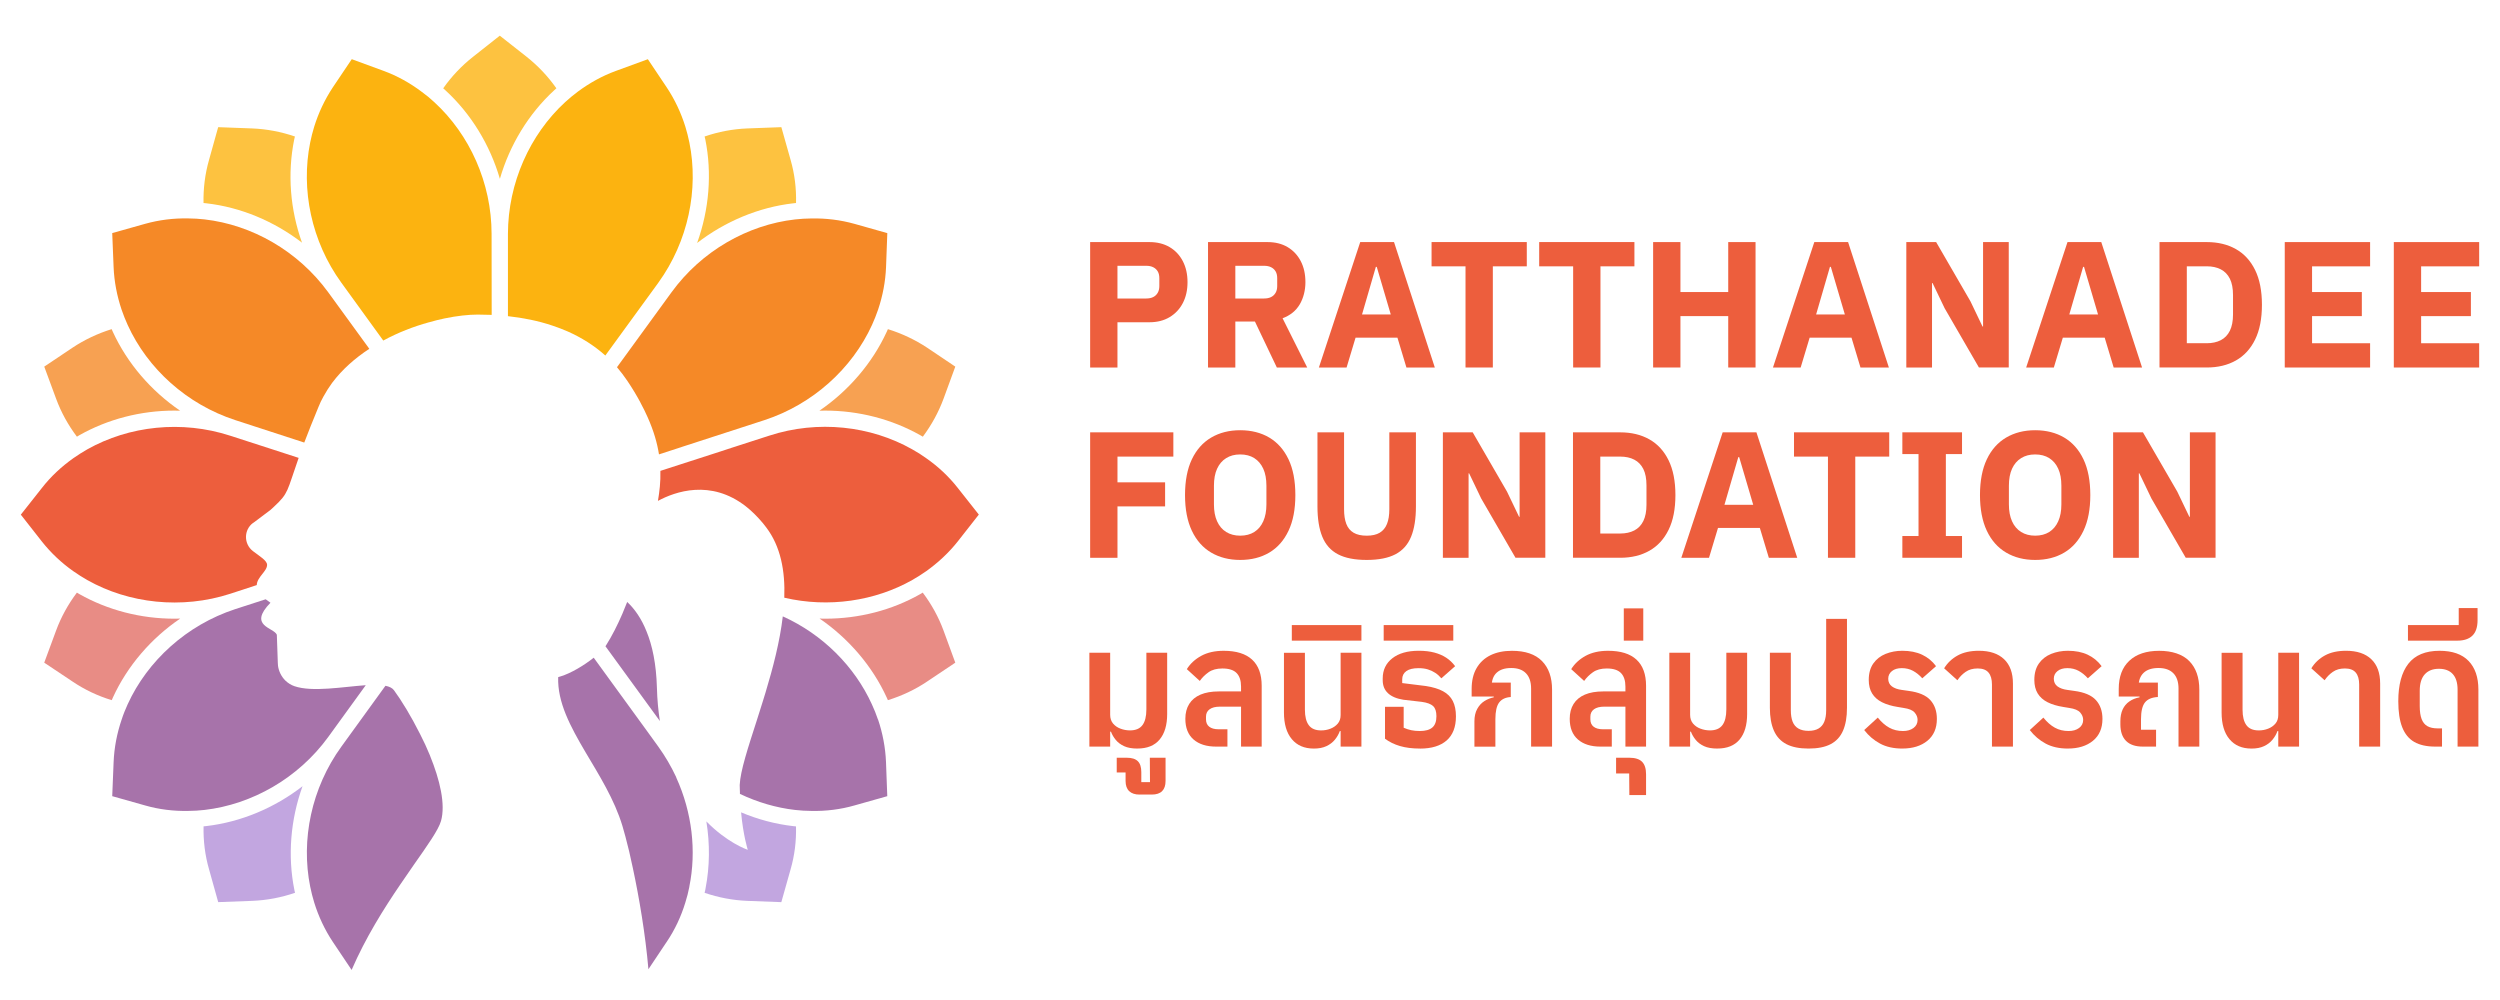 <?xml version="1.0" encoding="UTF-8"?>
<svg xmlns="http://www.w3.org/2000/svg" version="1.1" viewBox="0 0 1200 480">
  <defs>
    <style>
      .cls-1 {
        fill: #a773aa;
      }

      .cls-2 {
        fill: #ed5e3d;
      }

      .cls-3 {
        fill: #e88c85;
      }

      .cls-4 {
        fill: #fcb310;
      }

      .cls-5 {
        fill: #fdc240;
      }

      .cls-6 {
        fill: #f7a152;
      }

      .cls-7 {
        fill: #c2a6e0;
      }

      .cls-8 {
        fill: #f58927;
      }
    </style>
  </defs>
  <!-- Generator: Adobe Illustrator 28.6.0, SVG Export Plug-In . SVG Version: 1.2.0 Build 709)  -->
  <g>
    <g id="artwork">
      <g>
        <g>
          <g>
            <g id="_x3C_Radial_Repeat_x3E_">
              <path class="cls-7" d="M141.29,427.17c.09.47.19.9.33,1.37-6.61,2.27-13.51,3.59-20.54,3.87l-16.34.61-4.39-15.73c-1.94-6.71-2.79-13.65-2.64-20.64.47-.05.9-.09,1.37-.14,16.62-1.94,32.73-8.74,46.14-19.13-5.76,15.96-7.22,33.44-3.92,49.77Z"/>
            </g>
            <g id="_x3C_Radial_Repeat_x3E_-2" data-name="_x3C_Radial_Repeat_x3E_">
              <path class="cls-3" d="M54.2,334.8c-.19.43-.38.85-.57,1.28-6.66-2.03-12.99-5.01-18.8-8.93l-13.6-9.07,5.67-15.35c2.41-6.56,5.81-12.7,10.01-18.28.38.24.8.47,1.18.71,13.65,7.7,29.42,11.81,45.67,11.81.9,0,1.84,0,2.74-.05-13.98,9.49-25.36,22.72-32.3,37.87Z"/>
            </g>
            <g id="_x3C_Radial_Repeat_x3E_-3" data-name="_x3C_Radial_Repeat_x3E_">
              <path class="cls-6" d="M86.46,197.14c-.94-.05-1.79-.05-2.74-.05-16.2,0-31.97,4.11-45.62,11.81-.42.24-.8.47-1.18.71-4.2-5.57-7.6-11.71-10.01-18.28l-5.67-15.35,13.6-9.11c5.76-3.83,12.09-6.8,18.75-8.88.19.43.38.85.57,1.28,6.94,15.11,18.32,28.33,32.3,37.87Z"/>
            </g>
            <g id="_x3C_Radial_Repeat_x3E_-4" data-name="_x3C_Radial_Repeat_x3E_">
              <path class="cls-5" d="M99.11,97.59c-.47-.05-.94-.09-1.42-.14-.14-6.94.71-13.93,2.64-20.68l4.39-15.73,16.34.61c6.99.28,13.88,1.61,20.5,3.87-.14.42-.24.9-.33,1.37-3.35,16.58-1.94,33.72,3.73,49.59-13.41-10.29-29.37-17-45.86-18.89Z"/>
            </g>
            <g id="_x3C_Radial_Repeat_x3E_-5" data-name="_x3C_Radial_Repeat_x3E_">
              <path class="cls-5" d="M239.94,85.83c-4.77-16.34-13.84-31.22-26.16-42.5-.33-.33-.66-.61-1.04-.94,4.01-5.71,8.83-10.81,14.36-15.16l12.8-10.11,12.85,10.11c5.48,4.34,10.3,9.44,14.31,15.16-.33.33-.71.61-1.04.94-12.28,11.29-21.35,26.21-26.07,42.5Z"/>
            </g>
            <g id="_x3C_Radial_Repeat_x3E_-6" data-name="_x3C_Radial_Repeat_x3E_">
              <path class="cls-5" d="M334.62,116.62c5.76-15.96,7.23-33.39,3.92-49.73-.09-.47-.19-.94-.33-1.37,6.61-2.27,13.51-3.59,20.5-3.87l16.34-.61,4.44,15.73c1.94,6.75,2.79,13.7,2.6,20.68-.43.05-.9.09-1.32.14-16.58,1.89-32.73,8.69-46.14,19.03Z"/>
            </g>
            <g id="_x3C_Radial_Repeat_x3E_-7" data-name="_x3C_Radial_Repeat_x3E_">
              <path class="cls-6" d="M458.54,175.98l-5.62,15.35c-2.41,6.56-5.81,12.7-9.96,18.28-.38-.24-.8-.47-1.23-.71-13.69-7.7-29.47-11.81-45.67-11.81-.9,0-1.84,0-2.74.05,13.93-9.54,25.36-22.76,32.3-37.87.19-.42.38-.85.57-1.28,6.66,2.08,12.99,5.05,18.8,8.88l13.55,9.11Z"/>
            </g>
            <g id="_x3C_Radial_Repeat_x3E_-8" data-name="_x3C_Radial_Repeat_x3E_">
              <path class="cls-3" d="M458.54,318.08l-13.55,9.07c-5.81,3.92-12.14,6.85-18.8,8.93-.19-.43-.38-.85-.57-1.28-6.89-15.06-18.28-28.33-32.25-37.92.9.09,1.84.09,2.74.09,16.2,0,31.97-4.06,45.62-11.81.38-.24.8-.47,1.18-.71,4.2,5.57,7.6,11.71,10.01,18.28l5.62,15.35Z"/>
            </g>
            <g id="_x3C_Radial_Repeat_x3E_-9" data-name="_x3C_Radial_Repeat_x3E_">
              <path class="cls-7" d="M382.08,396.66c.19,6.99-.66,13.93-2.6,20.64l-4.44,15.73-16.34-.61c-6.99-.28-13.88-1.61-20.5-3.87.14-.47.24-.9.33-1.37l.14-.8c2.03-10.48,2.12-21.39.38-32.11,9.78,10.01,19.03,13.36,19.88,13.65-.09-.43-2.17-6.75-3.21-17.99,8.08,3.4,16.43,5.62,24.98,6.61.47.05.9.09,1.37.14Z"/>
            </g>
          </g>
          <g>
            <g id="_x3C_Radial_Repeat_x3E_-10" data-name="_x3C_Radial_Repeat_x3E_">
              <path class="cls-2" d="M469.83,247l-10.11,12.89c-4.3,5.43-9.44,10.2-15.11,14.26-2.17,1.51-4.39,2.93-6.71,4.25-17.9,10.11-40.19,13.46-61.44,8.5.47-12.85-1.75-24.65-8.69-33.77-.61-.76-1.18-1.51-1.75-2.22l-.05-.05c-2.6-3.07-5.24-5.67-7.89-7.74l-.05-.05c-16.91-13.18-34-7.08-42.22-2.64.76-4.49,1.32-9.16,1.18-14.36v-.05l24.56-7.93,3.97-1.28,5.9-1.94,17.85-5.76c23.33-7.6,48.64-4.72,68.57,6.56,2.31,1.28,4.58,2.69,6.71,4.25,5.71,3.97,10.86,8.78,15.16,14.26l10.11,12.8Z"/>
            </g>
            <g id="_x3C_Radial_Repeat_x3E_-11" data-name="_x3C_Radial_Repeat_x3E_">
              <path class="cls-1" d="M316.73,346.08l-26.12-35.89c.09-.09.19-.24.24-.33,2.98-4.68,5.62-10.01,7.89-15.25.8-1.89,1.56-3.78,2.31-5.67,3.59,3.35,6.8,7.93,9.26,14.07,2.83,6.85,4.68,15.68,5.01,27.06.14,5.76.66,11.05,1.42,16.01Z"/>
              <path class="cls-1" d="M425.91,382.16l-15.73,4.44c-6.75,1.94-13.74,2.79-20.73,2.64-2.64,0-5.24-.19-7.84-.47-9.07-1.04-17.99-3.68-26.45-7.7v-.99c0-.28,0-.66-.05-1.23v-.05c-.05-.66-.05-1.27-.05-1.98.28-6.75,4.01-17.99,8.31-31.36.57-1.84,1.18-3.73,1.79-5.67.33-1.09.71-2.17,1.04-3.31.43-1.37.85-2.74,1.28-4.16,3.54-11.76,6.85-24.37,8.26-36.46,19.17,8.64,34.47,24.04,42.74,42.17,1.13,2.41,2.08,4.82,2.93,7.32h.05c2.22,6.61,3.54,13.51,3.82,20.45l.61,16.34Z"/>
            </g>
            <g id="_x3C_Radial_Repeat_x3E_-12" data-name="_x3C_Radial_Repeat_x3E_">
              <path class="cls-1" d="M330.89,425.61v.05c-.52,2.55-1.13,5.1-1.94,7.6-2.03,6.66-5.01,13.03-8.93,18.84l-.52.76-8.26,12.37c-1.46-16.86-4.44-34.38-7.46-48.5-1.18-5.71-2.41-10.86-3.59-15.21-.52-1.84-.99-3.54-1.42-5.05-3.87-12.8-11.19-24.37-17.76-35.47-7.23-12.28-13.51-23.94-13.08-35.99.42-.09.85-.24,1.28-.38,4.77-1.46,11.1-5.19,15.77-8.93l8.17,11.24,17.24,23.71,5.57,7.7c3.35,4.63,6.19,9.54,8.59,14.64.05.09.05.19.09.33,7.56,16.62,9.73,35.18,6.23,52.28Z"/>
            </g>
            <g id="_x3C_Radial_Repeat_x3E_-13" data-name="_x3C_Radial_Repeat_x3E_">
              <path class="cls-1" d="M211.65,394.16c-1.23,4.25-6.37,11.48-13.03,20.97-2.08,2.98-4.25,6.14-6.56,9.54-7.84,11.52-16.58,25.41-23.28,40.9l-9.02-13.46c-3.87-5.81-6.85-12.18-8.92-18.84-.76-2.5-1.42-5.05-1.94-7.65-4.53-22.43.57-47.41,14.97-67.25l20.35-28.1.8-1.09c1.89.38,3.31,1.04,4.11,2.17,3.64,4.96,8.22,12.47,12.42,20.83,0,.05.05.05.05.09,1.75,3.4,3.35,6.85,4.82,10.44v.05c4.68,11.52,7.56,23.33,5.24,31.4Z"/>
            </g>
            <g id="_x3C_Radial_Repeat_x3E_-14" data-name="_x3C_Radial_Repeat_x3E_">
              <path class="cls-1" d="M175.57,328.89l-18.04,24.89c-14.4,19.79-36.6,32.35-59.36,34.99-2.6.28-5.24.47-7.89.47-6.99.14-13.98-.71-20.68-2.64l-15.73-4.44.66-16.29c.28-6.99,1.61-13.88,3.87-20.5.8-2.5,1.79-4.91,2.88-7.32,9.54-20.87,28.29-38.02,51.62-45.67l14.59-4.72h.05c.66.52,1.42,1.09,2.27,1.65-10.91,11.24,1.61,11.85,3.07,15.35l.47,13.55c0,.47.05.9.09,1.32v.05c.38,2.69,1.61,5.15,3.49,7.04l.05.05c1.23,1.18,2.69,2.13,4.34,2.69,8.64,2.98,23.33.28,34.24-.47Z"/>
            </g>
            <g id="_x3C_Radial_Repeat_x3E_-15" data-name="_x3C_Radial_Repeat_x3E_">
              <path class="cls-2" d="M143.36,219.76c-5.71,16.25-4.77,16.86-11.76,23.38-.52.47-1.09,1.04-1.75,1.61-2.79,2.08-5.48,4.11-8.22,6.19h-.09s-.03.02-.05.04c-4.55,3.35-4.54,10.14-.06,13.57,3.19,2.45,6.68,4.46,6.77,6.51.09,3.16-4.82,5.86-4.96,9.78l-12.7,4.16c-23.33,7.56-48.69,4.68-68.62-6.56-2.31-1.32-4.58-2.74-6.71-4.25-5.71-4.01-10.81-8.83-15.11-14.26l-10.11-12.89,10.11-12.8c4.3-5.53,9.44-10.29,15.11-14.31,2.17-1.51,4.39-2.93,6.71-4.25,19.98-11.24,45.29-14.12,68.62-6.52l18.56,6,14.26,4.63Z"/>
            </g>
            <g id="_x3C_Radial_Repeat_x3E_-16" data-name="_x3C_Radial_Repeat_x3E_">
              <path class="cls-8" d="M177.27,167.43c-6.8,4.44-12.99,9.87-17.85,16.34-1.51,2.08-2.93,4.3-4.16,6.56-.94,1.61-1.7,3.31-2.41,5.05-2.83,6.8-5.01,12.37-6.8,17.05l-33.1-10.77c-23.33-7.6-42.17-24.79-51.66-45.67-1.09-2.41-2.08-4.86-2.93-7.37-2.22-6.61-3.54-13.46-3.83-20.4l-.66-16.34,15.77-4.44c6.75-1.89,13.7-2.74,20.68-2.6,2.6,0,5.24.19,7.84.47,22.76,2.6,44.91,15.16,59.36,34.95l19.74,27.15Z"/>
            </g>
            <g id="_x3C_Radial_Repeat_x3E_-17" data-name="_x3C_Radial_Repeat_x3E_">
              <path class="cls-4" d="M236.02,151.14c-2.22-.05-4.44-.14-6.66-.14-4.53,0-10.01.61-15.96,1.84-2.46.52-4.96,1.13-7.56,1.89h-.05c-7.18,1.98-14.69,4.86-21.82,8.74l-20.12-27.77c-14.4-19.83-19.5-44.82-14.97-67.25.52-2.6,1.18-5.15,1.94-7.65,2.08-6.66,5.05-12.99,8.92-18.84l9.11-13.55,15.3,5.62c6.56,2.41,12.66,5.81,18.23,10.01,2.12,1.51,4.16,3.21,6.09,5.01,16.91,15.49,27.49,38.72,27.49,63.23l.05,38.87Z"/>
            </g>
            <g id="_x3C_Radial_Repeat_x3E_-18" data-name="_x3C_Radial_Repeat_x3E_">
              <path class="cls-4" d="M315.97,135.7v.05l-25.41,34.9c-5.43-4.86-11.52-8.64-17.99-11.52-2.41-1.04-4.82-1.98-7.27-2.79-6.94-2.36-14.21-3.78-21.49-4.58v-39.48c.05-24.51,10.58-47.74,27.44-63.23,1.94-1.79,4.01-3.49,6.09-5.05,5.62-4.16,11.71-7.56,18.28-9.96l15.35-5.62,9.07,13.55c3.87,5.81,6.85,12.18,8.93,18.84.76,2.5,1.42,5.05,1.94,7.65,4.53,22.43-.57,47.41-14.92,67.25Z"/>
            </g>
            <g id="_x3C_Radial_Repeat_x3E_-19" data-name="_x3C_Radial_Repeat_x3E_">
              <path class="cls-8" d="M425.91,111.89l-.61,16.34c-.28,6.94-1.6,13.79-3.82,20.4-.85,2.5-1.84,4.96-2.93,7.37-9.54,20.87-28.38,38.06-51.66,45.67l-39.15,12.7-2.41.8-9.02,2.93c-.85-5.38-2.5-11.24-5.43-17.8-.99-2.27-2.17-4.63-3.49-7.08v-.05c-1.75-3.26-3.78-6.66-6.19-10.25-1.61-2.36-3.26-4.58-5.05-6.66l26.16-35.94c14.4-19.83,36.55-32.4,59.31-34.99,2.6-.28,5.24-.47,7.84-.47,7.04-.14,13.98.71,20.73,2.6l15.73,4.44Z"/>
            </g>
          </g>
        </g>
        <g>
          <g>
            <path class="cls-2" d="M523.27,176.4v-60.2h28.46c3.74,0,6.97.81,9.7,2.42,2.73,1.61,4.84,3.87,6.34,6.77,1.5,2.91,2.24,6.25,2.24,10.05s-.75,7.13-2.24,10.01c-1.5,2.88-3.61,5.13-6.34,6.77-2.73,1.64-5.97,2.46-9.7,2.46h-15.35v21.73h-13.11ZM536.38,143.28h13.8c1.32,0,2.44-.23,3.36-.69.92-.46,1.64-1.14,2.16-2.03.52-.89.78-1.97.78-3.23v-3.8c0-1.32-.26-2.42-.78-3.28-.52-.86-1.24-1.52-2.16-1.98-.92-.46-2.04-.69-3.36-.69h-13.8v15.7Z"/>
            <path class="cls-2" d="M579.85,176.4v-60.2h28.55c3.74,0,6.96.81,9.66,2.42,2.7,1.61,4.8,3.85,6.3,6.73,1.5,2.88,2.24,6.24,2.24,10.09s-.91,7.57-2.72,10.65c-1.81,3.08-4.56,5.3-8.24,6.68l11.82,23.63h-14.58l-10.52-22.08h-9.4v22.08h-13.11ZM592.96,143.28h13.8c1.32,0,2.44-.23,3.36-.69.92-.46,1.64-1.14,2.16-2.03.52-.89.78-1.97.78-3.23v-3.8c0-1.32-.26-2.42-.78-3.28-.52-.86-1.24-1.52-2.16-1.98-.92-.46-2.04-.69-3.36-.69h-13.8v15.7Z"/>
            <path class="cls-2" d="M633.07,176.4l19.84-60.2h16.22l19.58,60.2h-13.63l-4.31-14.32h-20.1l-4.31,14.32h-13.28ZM653.77,150.95h13.8l-6.73-22.86h-.43l-6.64,22.86Z"/>
            <path class="cls-2" d="M703.45,176.4v-48.56h-16.3v-11.65h45.71v11.65h-16.3v48.56h-13.11Z"/>
            <path class="cls-2" d="M755.11,176.4v-48.56h-16.3v-11.65h45.71v11.65h-16.3v48.56h-13.11Z"/>
            <path class="cls-2" d="M793.5,176.4v-60.2h13.11v23.98h22.94v-23.98h13.11v60.2h-13.11v-24.67h-22.94v24.67h-13.11Z"/>
            <path class="cls-2" d="M851.03,176.4l19.84-60.2h16.21l19.58,60.2h-13.63l-4.31-14.32h-20.09l-4.31,14.32h-13.28ZM871.73,150.95h13.8l-6.73-22.86h-.43l-6.64,22.86Z"/>
            <path class="cls-2" d="M915.03,176.4v-60.2h14.32l16.48,28.46,5.78,12.07h.26v-40.54h12.33v60.2h-14.32l-16.47-28.46-5.78-12.07h-.26v40.54h-12.33Z"/>
            <path class="cls-2" d="M972.56,176.4l19.84-60.2h16.21l19.58,60.2h-13.63l-4.31-14.32h-20.09l-4.31,14.32h-13.28ZM993.26,150.95h13.8l-6.73-22.86h-.43l-6.64,22.86Z"/>
            <path class="cls-2" d="M1036.56,176.4v-60.2h22.69c5.35,0,10,1.12,13.97,3.36,3.97,2.24,7.05,5.59,9.23,10.05,2.19,4.46,3.28,10.02,3.28,16.69s-1.09,12.23-3.28,16.69c-2.18,4.46-5.26,7.81-9.23,10.05-3.97,2.24-8.62,3.36-13.97,3.36h-22.69ZM1049.67,164.75h9.58c2.59,0,4.83-.49,6.73-1.46,1.9-.98,3.35-2.49,4.36-4.53,1-2.04,1.51-4.65,1.51-7.81v-9.32c0-3.22-.51-5.84-1.51-7.85-1.01-2.01-2.46-3.51-4.36-4.49-1.9-.98-4.14-1.46-6.73-1.46h-9.58v36.91Z"/>
            <path class="cls-2" d="M1096.68,176.4v-60.2h40.97v11.65h-27.86v12.33h23.89v11.56h-23.89v13.02h27.86v11.65h-40.97Z"/>
            <path class="cls-2" d="M1149.03,176.4v-60.2h40.97v11.65h-27.86v12.33h23.89v11.56h-23.89v13.02h27.86v11.65h-40.97Z"/>
            <path class="cls-2" d="M523.27,267.73v-60.2h39.94v11.65h-26.82v12.33h22.86v11.56h-22.86v24.67h-13.11Z"/>
            <path class="cls-2" d="M595.29,268.77c-5.29,0-9.94-1.18-13.93-3.53-4-2.36-7.09-5.85-9.27-10.48-2.19-4.63-3.28-10.34-3.28-17.12s1.09-12.56,3.28-17.16c2.19-4.6,5.27-8.08,9.27-10.44,3.99-2.35,8.64-3.53,13.93-3.53s10.01,1.18,13.97,3.53c3.97,2.36,7.04,5.84,9.23,10.44,2.19,4.6,3.28,10.32,3.28,17.16s-1.09,12.49-3.28,17.12c-2.19,4.63-5.26,8.12-9.23,10.48-3.97,2.35-8.63,3.53-13.97,3.53ZM595.29,257.12c2.64,0,4.9-.59,6.77-1.77,1.87-1.18,3.31-2.89,4.31-5.13,1-2.24,1.51-4.95,1.51-8.11v-8.97c0-3.22-.5-5.93-1.51-8.15-1.01-2.21-2.45-3.91-4.31-5.09-1.87-1.18-4.13-1.77-6.77-1.77s-4.83.59-6.73,1.77c-1.9,1.18-3.35,2.88-4.36,5.09-1.01,2.21-1.51,4.93-1.51,8.15v8.97c0,3.17.5,5.87,1.51,8.11,1.01,2.24,2.46,3.95,4.36,5.13,1.9,1.18,4.14,1.77,6.73,1.77Z"/>
            <path class="cls-2" d="M656.01,268.77c-5.75,0-10.35-.91-13.8-2.72-3.45-1.81-5.95-4.61-7.5-8.41-1.55-3.79-2.33-8.65-2.33-14.57v-35.54h12.77v36.92c0,2.82.36,5.16,1.08,7.03.72,1.87,1.88,3.28,3.49,4.23,1.61.95,3.71,1.42,6.3,1.42s4.67-.47,6.25-1.42c1.58-.95,2.74-2.35,3.49-4.23.75-1.87,1.12-4.21,1.12-7.03v-36.92h12.77v35.54c0,5.92-.78,10.78-2.33,14.57-1.55,3.8-4.05,6.6-7.5,8.41-3.45,1.81-8.05,2.72-13.8,2.72Z"/>
            <path class="cls-2" d="M692.58,267.73v-60.2h14.32l16.47,28.46,5.78,12.07h.26v-40.54h12.34v60.2h-14.32l-16.47-28.46-5.78-12.07h-.26v40.54h-12.34Z"/>
            <path class="cls-2" d="M755.03,267.73v-60.2h22.69c5.35,0,10.01,1.12,13.97,3.36,3.97,2.24,7.04,5.59,9.23,10.05,2.18,4.46,3.28,10.02,3.28,16.69s-1.09,12.23-3.28,16.69c-2.19,4.46-5.26,7.81-9.23,10.05-3.97,2.24-8.63,3.36-13.97,3.36h-22.69ZM768.14,256.09h9.57c2.59,0,4.83-.49,6.73-1.46,1.9-.98,3.35-2.49,4.36-4.53,1-2.04,1.51-4.65,1.51-7.81v-9.32c0-3.22-.5-5.84-1.51-7.85-1.01-2.01-2.46-3.51-4.36-4.49-1.9-.98-4.14-1.46-6.73-1.46h-9.57v36.91Z"/>
            <path class="cls-2" d="M807.04,267.73l19.84-60.2h16.21l19.58,60.2h-13.63l-4.31-14.32h-20.09l-4.31,14.32h-13.28ZM827.74,242.29h13.8l-6.73-22.86h-.43l-6.64,22.86Z"/>
            <path class="cls-2" d="M877.42,267.73v-48.56h-16.3v-11.65h45.71v11.65h-16.3v48.56h-13.11Z"/>
            <path class="cls-2" d="M913.13,267.73v-10.44h7.76v-39.33h-7.76v-10.44h28.64v10.44h-7.76v39.33h7.76v10.44h-28.64Z"/>
            <path class="cls-2" d="M976.87,268.77c-5.29,0-9.93-1.18-13.93-3.53-3.99-2.36-7.09-5.85-9.27-10.48-2.18-4.63-3.28-10.34-3.28-17.12s1.09-12.56,3.28-17.16c2.18-4.6,5.28-8.08,9.27-10.44,4-2.35,8.64-3.53,13.93-3.53s10.01,1.18,13.97,3.53c3.97,2.36,7.04,5.84,9.23,10.44,2.18,4.6,3.28,10.32,3.28,17.16s-1.09,12.49-3.28,17.12c-2.19,4.63-5.26,8.12-9.23,10.48-3.97,2.35-8.62,3.53-13.97,3.53ZM976.87,257.12c2.64,0,4.9-.59,6.77-1.77,1.87-1.18,3.31-2.89,4.31-5.13,1.01-2.24,1.51-4.95,1.51-8.11v-8.97c0-3.22-.5-5.93-1.51-8.15-1-2.21-2.44-3.91-4.31-5.09-1.87-1.18-4.13-1.77-6.77-1.77s-4.83.59-6.73,1.77c-1.9,1.18-3.35,2.88-4.36,5.09-1.01,2.21-1.51,4.93-1.51,8.15v8.97c0,3.17.5,5.87,1.51,8.11,1,2.24,2.46,3.95,4.36,5.13,1.89,1.18,4.14,1.77,6.73,1.77Z"/>
            <path class="cls-2" d="M1014.3,267.73v-60.2h14.32l16.48,28.46,5.78,12.07h.26v-40.54h12.33v60.2h-14.32l-16.47-28.46-5.78-12.07h-.26v40.54h-12.33Z"/>
          </g>
          <g>
            <path class="cls-2" d="M545.93,359.31c-2.57,0-4.68-.38-6.33-1.14-1.65-.76-2.99-1.75-4.01-2.99-1.02-1.23-1.8-2.56-2.32-3.97h-.39v7.15h-9.98v-45.05h9.98v29.8c0,1.68.46,3.07,1.37,4.17.92,1.1,2.11,1.93,3.58,2.48,1.47.55,2.99.83,4.56.83,2.72,0,4.72-.84,5.98-2.52,1.26-1.68,1.89-4.19,1.89-7.55v-27.2h9.98v29.4c0,5.29-1.21,9.38-3.62,12.26-2.41,2.88-5.97,4.32-10.69,4.32Z"/>
            <path class="cls-2" d="M546.96,381.4c-2.15,0-3.8-.55-4.95-1.65-1.15-1.1-1.73-2.73-1.73-4.87v-4.09h-4.25v-7.08h4.8c2.41,0,4.18.55,5.31,1.65,1.13,1.1,1.69,2.86,1.69,5.27v4.79h4.17l-.08-11.71h7.55v11.16c0,2.15-.55,3.77-1.65,4.87-1.1,1.1-2.75,1.65-4.96,1.65h-5.89Z"/>
            <path class="cls-2" d="M583.75,358.37c-4.61,0-8.23-1.14-10.85-3.42-2.62-2.28-3.93-5.59-3.93-9.94,0-2.78.62-5.15,1.85-7.12,1.23-1.96,3.04-3.46,5.42-4.48,2.39-1.02,5.34-1.53,8.85-1.53h11.95v7.31h-11.48c-2.15,0-3.8.42-4.95,1.26-1.15.84-1.73,2.02-1.73,3.54v1.26c0,1.57.52,2.77,1.57,3.58,1.05.81,2.54,1.22,4.48,1.22h4.24v8.33h-5.42ZM595.7,358.37v-28.85c0-2.83-.71-4.98-2.12-6.45-1.42-1.47-3.69-2.2-6.84-2.2-2.73,0-4.94.6-6.64,1.81-1.71,1.21-3.1,2.6-4.21,4.17l-6.21-5.66c1.63-2.62,3.92-4.74,6.88-6.37,2.96-1.62,6.56-2.44,10.81-2.44,6.03,0,10.57,1.41,13.64,4.24,3.06,2.83,4.6,7.02,4.6,12.58v29.17h-9.9Z"/>
            <path class="cls-2" d="M630.6,359.31c-4.51,0-8.02-1.51-10.53-4.52-2.52-3.01-3.77-7.27-3.77-12.77v-28.69h10.06v27.36c0,3.25.61,5.71,1.85,7.39,1.23,1.68,3.21,2.52,5.94,2.52,1.57,0,3.07-.27,4.48-.83,1.42-.55,2.58-1.36,3.5-2.44.92-1.07,1.37-2.45,1.37-4.13v-29.87h9.98v45.05h-9.98v-7.47h-.39c-.52,1.47-1.31,2.84-2.36,4.13-1.05,1.28-2.4,2.32-4.05,3.1-1.65.79-3.68,1.18-6.09,1.18Z"/>
            <path class="cls-2" d="M620.07,307.51v-7.47h33.41v7.47h-33.41Z"/>
            <path class="cls-2" d="M681.62,359.31c-3.72,0-6.94-.41-9.67-1.22-2.73-.81-5.11-1.98-7.15-3.5v-15.33h8.96v10.06c1.21.52,2.41.92,3.62,1.18s2.57.39,4.09.39c2.72,0,4.74-.56,6.05-1.69,1.31-1.13,1.96-2.92,1.96-5.39,0-2.25-.52-3.88-1.57-4.87-1.05-1-2.86-1.68-5.42-2.04l-8.88-1.02c-3.25-.52-5.71-1.57-7.39-3.14-1.68-1.57-2.52-3.64-2.52-6.21v-.87c0-4.04,1.53-7.26,4.6-9.67,3.07-2.41,7.3-3.62,12.7-3.62,2.83,0,5.33.29,7.51.87,2.17.58,4.07,1.4,5.7,2.48,1.63,1.07,3.04,2.42,4.25,4.05l-6.61,5.82c-.89-1.05-1.87-1.93-2.95-2.63-1.08-.71-2.25-1.26-3.54-1.65-1.28-.39-2.76-.59-4.44-.59-2.62,0-4.59.47-5.89,1.42-1.31.94-1.97,2.25-1.97,3.93v1.81l11.32,1.41c3.4.52,6.17,1.36,8.29,2.52,2.12,1.15,3.68,2.71,4.68,4.68.99,1.97,1.5,4.42,1.5,7.35,0,5.14-1.5,9-4.48,11.6-2.99,2.59-7.23,3.89-12.74,3.89Z"/>
            <path class="cls-2" d="M664.17,307.51v-7.47h33.41v7.47h-33.41Z"/>
            <path class="cls-2" d="M707.72,358.37v-12.11c0-2.36.45-4.35,1.34-5.97.89-1.62,2.04-2.88,3.46-3.77,1.42-.89,2.91-1.49,4.48-1.81v-.39h-10.61v-3.62c0-3.93.78-7.26,2.36-9.98,1.57-2.72,3.8-4.79,6.68-6.21,2.88-1.41,6.32-2.12,10.3-2.12,6.4,0,11.2,1.64,14.43,4.91,3.22,3.28,4.83,7.85,4.83,13.72v27.36h-10.06v-27.83c0-3.2-.81-5.65-2.44-7.35-1.63-1.7-3.98-2.55-7.08-2.55s-5.37.75-7,2.24c-1.63,1.49-2.44,3.73-2.44,6.72l-2.67-1.96h11.87v6.92c-2.52.16-4.38,1.04-5.58,2.63-1.21,1.6-1.81,4.29-1.81,8.06v13.13h-10.06Z"/>
            <path class="cls-2" d="M768.25,358.37c-4.61,0-8.23-1.14-10.85-3.42-2.62-2.28-3.93-5.59-3.93-9.94,0-2.78.62-5.15,1.85-7.12,1.23-1.96,3.04-3.46,5.42-4.48,2.39-1.02,5.34-1.53,8.85-1.53h11.95v7.31h-11.48c-2.15,0-3.8.42-4.95,1.26-1.15.84-1.73,2.02-1.73,3.54v1.26c0,1.57.52,2.77,1.57,3.58,1.05.81,2.54,1.22,4.48,1.22h4.24v8.33h-5.42ZM780.2,358.37v-28.85c0-2.83-.71-4.98-2.12-6.45-1.42-1.47-3.69-2.2-6.84-2.2-2.73,0-4.94.6-6.64,1.81-1.71,1.21-3.1,2.6-4.21,4.17l-6.21-5.66c1.63-2.62,3.92-4.74,6.88-6.37,2.96-1.62,6.56-2.44,10.81-2.44,6.03,0,10.57,1.41,13.64,4.24,3.06,2.83,4.6,7.02,4.6,12.58v29.17h-9.9Z"/>
            <path class="cls-2" d="M782.09,381.64l-.08-10.38h-6.29v-7.55h6.29c2.83,0,4.89.64,6.17,1.93,1.28,1.28,1.93,3.29,1.93,6.01v9.98h-8.02Z"/>
            <path class="cls-2" d="M779.42,307.51v-15.49h9.35v15.49h-9.35Z"/>
            <path class="cls-2" d="M824.31,359.31c-2.57,0-4.68-.38-6.33-1.14-1.65-.76-2.99-1.75-4.01-2.99-1.02-1.23-1.8-2.56-2.32-3.97h-.39v7.15h-9.98v-45.05h9.98v29.8c0,1.68.46,3.07,1.37,4.17.92,1.1,2.11,1.93,3.58,2.48,1.47.55,2.99.83,4.56.83,2.72,0,4.72-.84,5.98-2.52,1.26-1.68,1.89-4.19,1.89-7.55v-27.2h9.98v29.4c0,5.29-1.21,9.38-3.62,12.26-2.41,2.88-5.97,4.32-10.69,4.32Z"/>
            <path class="cls-2" d="M868.09,359.31c-4.35,0-7.89-.71-10.61-2.12-2.72-1.42-4.73-3.58-6.01-6.49-1.28-2.91-1.93-6.56-1.93-10.97v-26.41h10.06v27.59c0,2.2.29,4.04.86,5.5.58,1.47,1.51,2.57,2.79,3.3,1.28.74,2.89,1.1,4.83,1.1s3.54-.37,4.79-1.1c1.26-.73,2.19-1.83,2.79-3.3.6-1.47.9-3.3.9-5.5v-43.87h9.99v42.69c0,4.4-.63,8.06-1.89,10.97-1.26,2.91-3.24,5.07-5.94,6.49-2.7,1.42-6.25,2.12-10.65,2.12Z"/>
            <path class="cls-2" d="M913.14,359.31c-4.19,0-7.77-.8-10.73-2.4-2.96-1.6-5.49-3.76-7.59-6.49l6.52-5.97c1.73,2.15,3.56,3.76,5.5,4.83,1.94,1.08,4.14,1.61,6.6,1.61,2.04,0,3.72-.48,5.03-1.45,1.31-.97,1.97-2.27,1.97-3.89,0-1.26-.47-2.44-1.42-3.54-.94-1.1-2.7-1.83-5.27-2.2l-2.83-.47c-2.99-.47-5.52-1.23-7.59-2.28-2.07-1.05-3.64-2.45-4.72-4.21-1.07-1.76-1.61-3.92-1.61-6.49,0-3.2.74-5.83,2.2-7.9,1.46-2.07,3.43-3.6,5.89-4.6,2.46-.99,5.13-1.49,8.02-1.49,3.67,0,6.84.63,9.51,1.89,2.67,1.26,4.9,3.09,6.68,5.5l-6.6,5.82c-1.36-1.52-2.85-2.71-4.44-3.58-1.6-.86-3.39-1.3-5.39-1.3s-3.58.47-4.75,1.42c-1.18.94-1.77,2.18-1.77,3.69s.59,2.79,1.77,3.66c1.18.87,2.76,1.43,4.75,1.69l3.3.47c4.82.63,8.28,2.1,10.38,4.4,2.1,2.31,3.15,5.32,3.15,9.04,0,4.51-1.52,8.01-4.56,10.5-3.04,2.49-7.05,3.73-12.03,3.73Z"/>
            <path class="cls-2" d="M956.14,358.37v-29.8c0-2.52-.55-4.43-1.65-5.74-1.1-1.31-2.83-1.97-5.19-1.97s-4.24.55-5.82,1.65c-1.57,1.1-2.88,2.44-3.93,4.01l-6.37-5.74c1.62-2.62,3.8-4.68,6.53-6.17,2.72-1.49,6.11-2.24,10.14-2.24,5.24,0,9.28,1.35,12.11,4.05,2.83,2.7,4.25,6.59,4.25,11.67v30.27h-10.06Z"/>
            <path class="cls-2" d="M992.62,359.31c-4.19,0-7.77-.8-10.73-2.4-2.96-1.6-5.49-3.76-7.59-6.49l6.52-5.97c1.73,2.15,3.56,3.76,5.5,4.83,1.94,1.08,4.14,1.61,6.6,1.61,2.04,0,3.72-.48,5.03-1.45,1.31-.97,1.97-2.27,1.97-3.89,0-1.26-.47-2.44-1.42-3.54-.94-1.1-2.7-1.83-5.27-2.2l-2.83-.47c-2.99-.47-5.52-1.23-7.59-2.28-2.07-1.05-3.64-2.45-4.72-4.21-1.07-1.76-1.61-3.92-1.61-6.49,0-3.2.74-5.83,2.2-7.9,1.46-2.07,3.43-3.6,5.89-4.6,2.46-.99,5.13-1.49,8.02-1.49,3.67,0,6.84.63,9.51,1.89,2.67,1.26,4.9,3.09,6.68,5.5l-6.6,5.82c-1.36-1.52-2.85-2.71-4.44-3.58-1.6-.86-3.39-1.3-5.39-1.3s-3.58.47-4.75,1.42c-1.18.94-1.77,2.18-1.77,3.69s.59,2.79,1.77,3.66c1.18.87,2.76,1.43,4.75,1.69l3.3.47c4.82.63,8.28,2.1,10.38,4.4,2.1,2.31,3.15,5.32,3.15,9.04,0,4.51-1.52,8.01-4.56,10.5-3.04,2.49-7.05,3.73-12.03,3.73Z"/>
            <path class="cls-2" d="M1028.55,358.37c-3.56,0-6.25-.92-8.06-2.75-1.81-1.83-2.71-4.48-2.71-7.94v-1.42c0-2.25.37-4.17,1.1-5.74.73-1.57,1.79-2.84,3.18-3.81,1.39-.97,3.02-1.64,4.91-2v-.39h-9.98v-3.62c0-5.87,1.7-10.39,5.11-13.56,3.4-3.17,8.18-4.75,14.31-4.75s11.21,1.64,14.43,4.91c3.22,3.28,4.83,7.85,4.83,13.72v27.36h-9.98v-27.83c0-3.25-.83-5.71-2.48-7.39-1.65-1.68-4.02-2.52-7.12-2.52s-5.53.77-7.15,2.32c-1.63,1.55-2.44,3.76-2.44,6.64l-2.59-1.96h11.87v6.92c-2.88.16-4.95,1.04-6.21,2.63-1.26,1.6-1.89,4.29-1.89,8.06v5.03h7.23v8.1h-6.37Z"/>
            <path class="cls-2" d="M1080.67,359.31c-4.51,0-8.02-1.51-10.53-4.52-2.52-3.01-3.77-7.27-3.77-12.77v-28.69h10.06v27.36c0,3.25.61,5.71,1.85,7.39,1.23,1.68,3.21,2.52,5.94,2.52,1.57,0,3.07-.27,4.48-.83,1.42-.55,2.58-1.36,3.5-2.44.92-1.07,1.37-2.45,1.37-4.13v-29.87h9.98v45.05h-9.98v-7.47h-.39c-.52,1.47-1.31,2.84-2.36,4.13s-2.4,2.32-4.05,3.1c-1.65.79-3.68,1.18-6.09,1.18Z"/>
            <path class="cls-2" d="M1132.4,358.37v-29.8c0-2.52-.55-4.43-1.65-5.74-1.1-1.31-2.83-1.97-5.19-1.97s-4.24.55-5.82,1.65c-1.57,1.1-2.88,2.44-3.93,4.01l-6.37-5.74c1.62-2.62,3.8-4.68,6.53-6.17,2.72-1.49,6.11-2.24,10.14-2.24,5.24,0,9.28,1.35,12.11,4.05,2.83,2.7,4.25,6.59,4.25,11.67v30.27h-10.06Z"/>
            <path class="cls-2" d="M1168.95,358.37c-4.14,0-7.51-.75-10.1-2.24-2.6-1.49-4.52-3.84-5.78-7.04-1.26-3.2-1.89-7.36-1.89-12.5,0-7.86,1.61-13.86,4.83-18,3.23-4.14,8.22-6.21,14.98-6.21,6.13,0,10.77,1.62,13.92,4.87,3.14,3.25,4.72,7.84,4.72,13.76v27.36h-9.99v-27.36c0-3.25-.76-5.73-2.28-7.43-1.52-1.7-3.75-2.56-6.68-2.56s-5.2.89-6.8,2.67c-1.6,1.78-2.4,4.4-2.4,7.86v7.39c0,2.57.3,4.64.9,6.21.6,1.57,1.53,2.71,2.79,3.42,1.26.71,2.91,1.06,4.96,1.06h2.04v8.73h-3.23Z"/>
            <path class="cls-2" d="M1155.82,307.51v-7.47h24.37v-8.18h9.04v5.82c0,3.35-.83,5.83-2.48,7.43-1.65,1.6-4.05,2.4-7.19,2.4h-23.74Z"/>
          </g>
        </g>
      </g>
    </g>
  </g>
</svg>